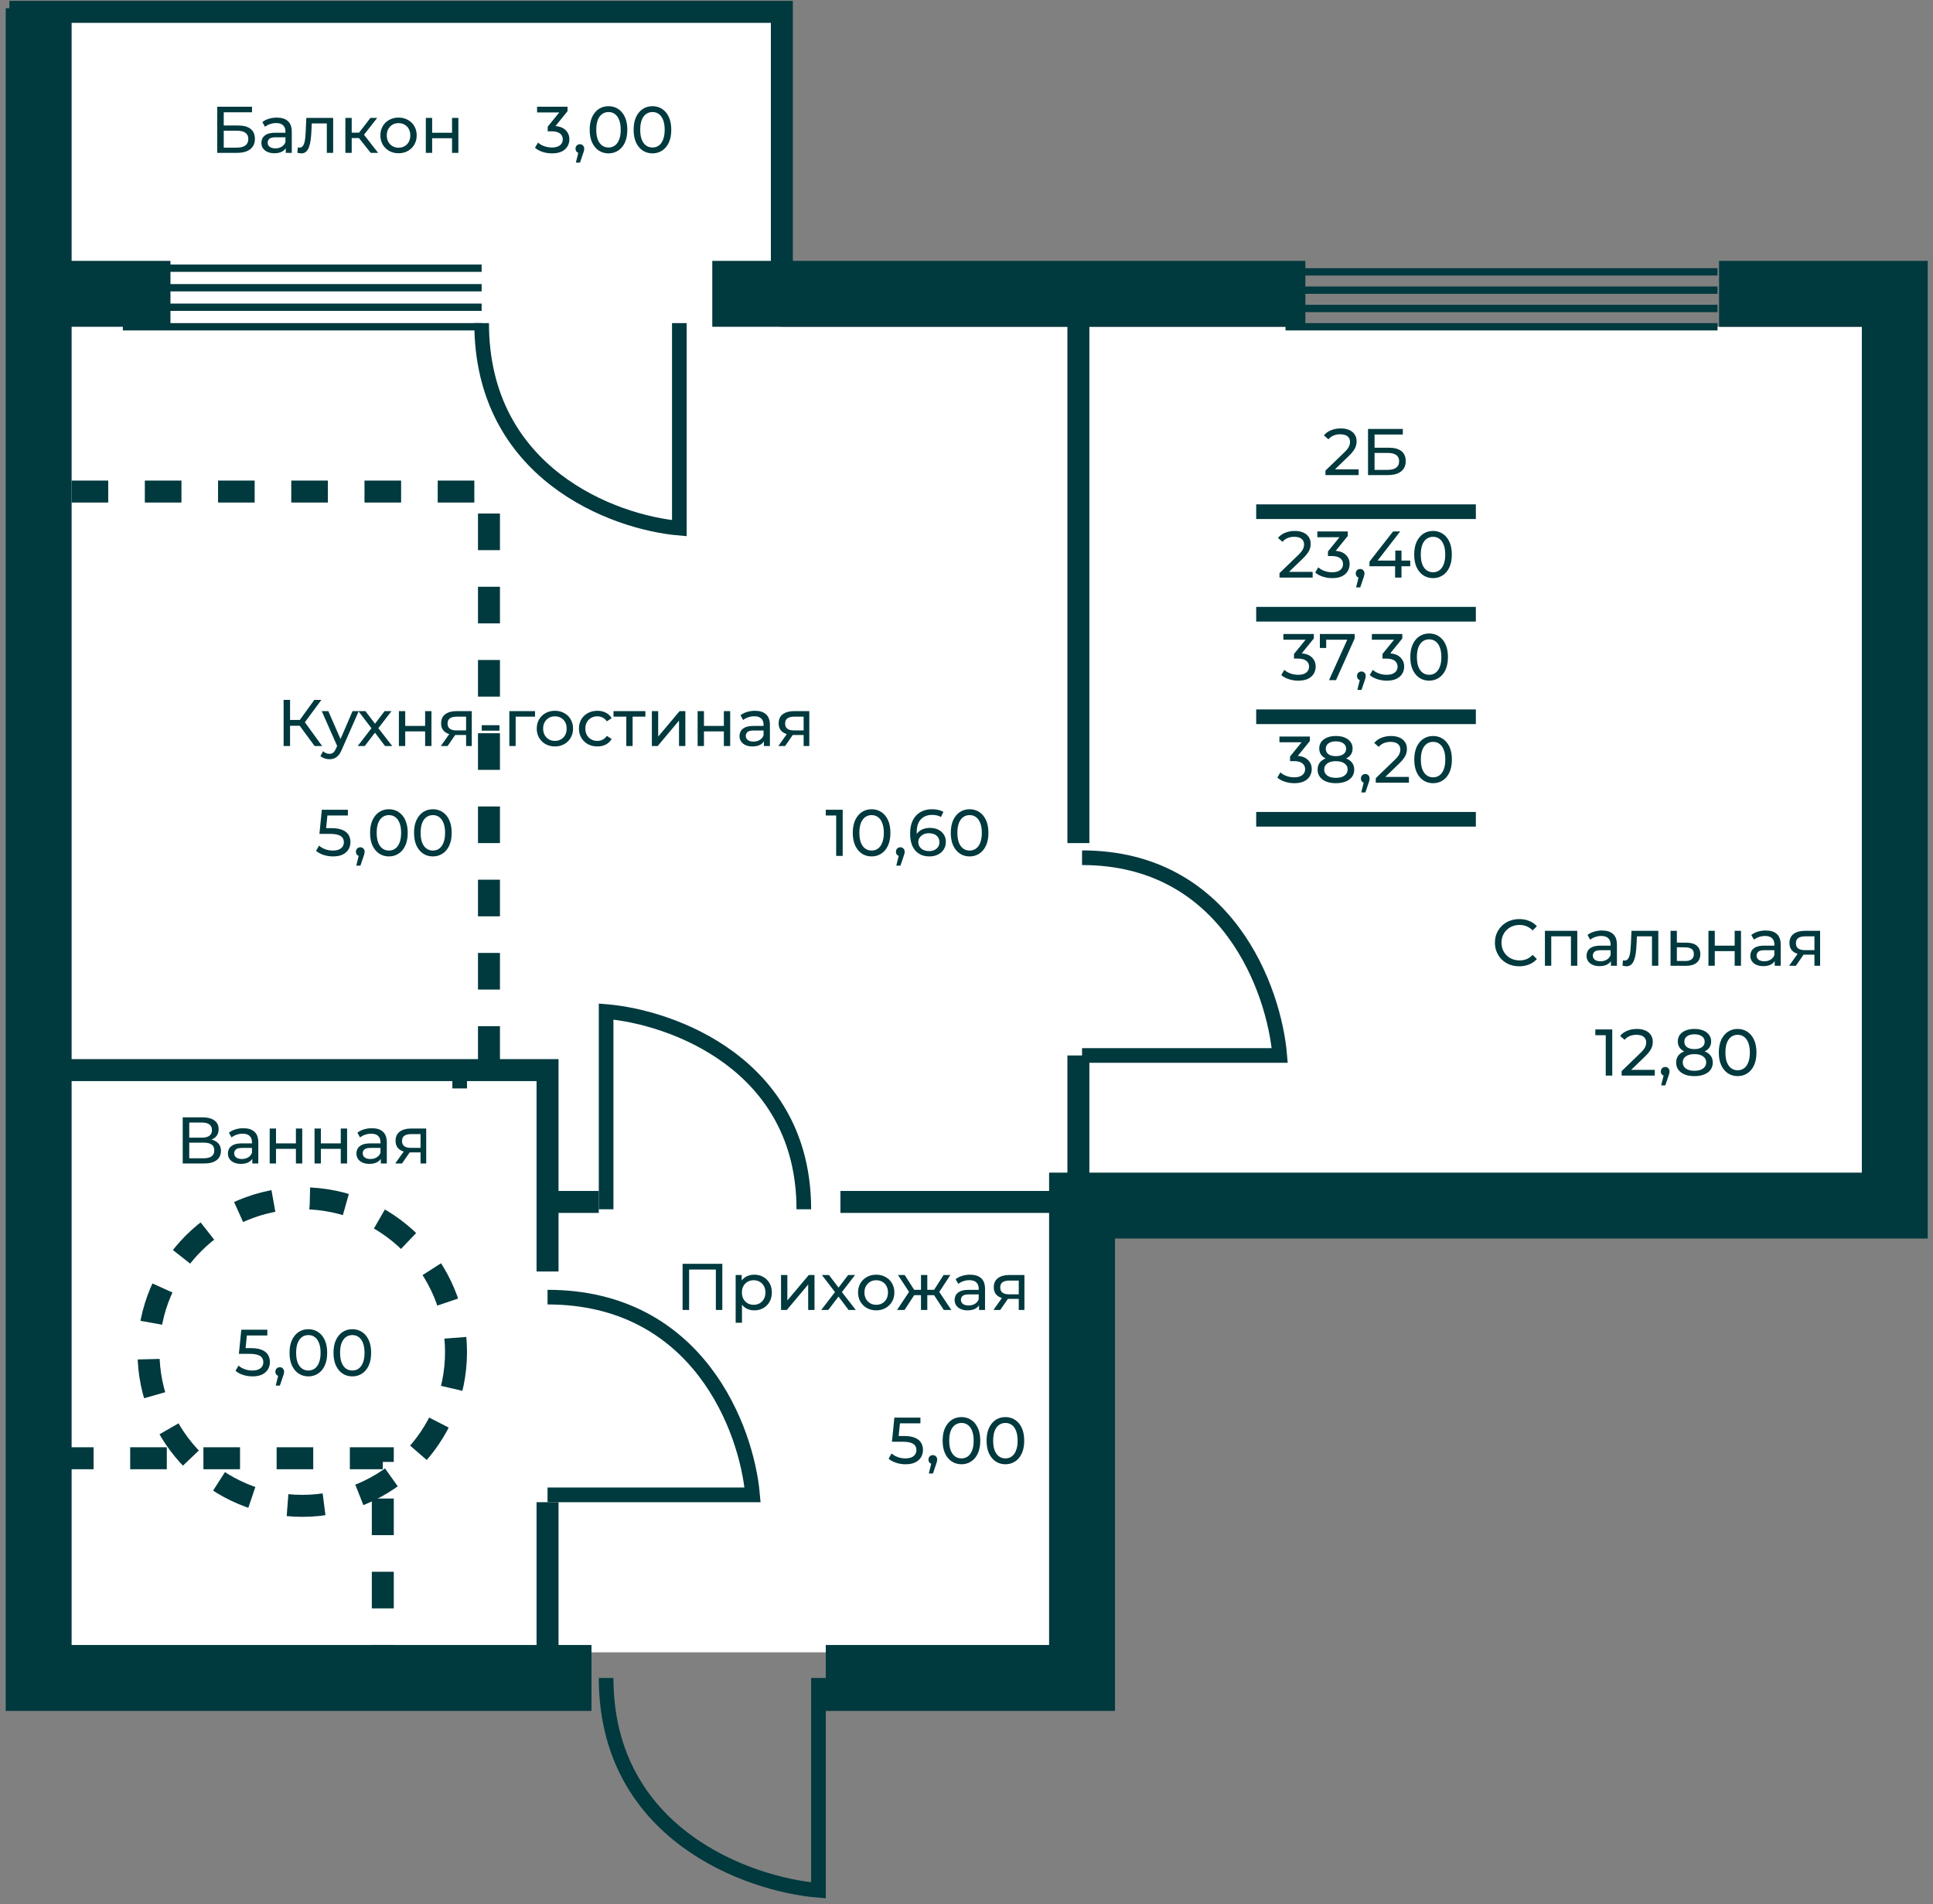 <svg width="264" height="260" viewBox="0 0 264 260" fill="none" xmlns="http://www.w3.org/2000/svg">
<rect x="0" y="0" width="264" height="260" fill="#808080" stroke="none"/>
<path d="M256.069 44.621H106.538V1.572H5.281V44.621V225.621H144.569V162.121H256.069V44.621Z" fill="white"/>
<path d="M9.781 67.121H66.781V147.121H61.781" stroke="#00393E" stroke-width="3" stroke-dasharray="5 5"/>
<path d="M7.781 199.121H52.281V226.621" stroke="#00393E" stroke-width="3" stroke-dasharray="5 5"/>
<path d="M5.281 40.121V229.121H80.781M5.281 40.121H23.281M5.281 40.121V1.121M112.781 229.121H147.781V164.621H258.781V40.121H234.781M178.281 40.121H112.781H97.281" stroke="#00393E" stroke-width="9"/>
<path d="M2.781 37.121V1.621H106.781V37.121M9.281 146.121H74.781V164.121M74.781 225.621V205.121M74.781 173.621V164.121M147.281 40.621V115.121M74.781 164.121H81.781M147.281 144.121V164.121H114.781" stroke="#00393E" stroke-width="3"/>
<path d="M234.569 37.121H175.569M234.569 39.621C211.528 39.621 198.61 39.621 175.569 39.621M234.569 42.121H175.569M234.569 44.621H175.569" stroke="#00393E"/>
<path d="M65.781 36.621H16.781M65.781 39.288C46.646 39.288 35.917 39.288 16.781 39.288M65.781 41.954H16.781M65.781 44.621H16.781" stroke="#00393E"/>
<path d="M92.781 44.121V72.121C83.781 71.343 65.781 64.654 65.781 44.121" stroke="#00393E" stroke-width="2"/>
<path d="M111.781 229.121V258.121C102.115 257.315 82.781 250.388 82.781 229.121" stroke="#00393E" stroke-width="2"/>
<path d="M82.781 165.121V138.121C91.781 138.871 109.781 145.321 109.781 165.121" stroke="#00393E" stroke-width="2"/>
<path d="M147.781 144.121L174.781 144.121C174.031 135.121 167.581 117.121 147.781 117.121" stroke="#00393E" stroke-width="2"/>
<path d="M74.781 204.121L102.781 204.121C102.003 195.121 95.315 177.121 74.781 177.121" stroke="#00393E" stroke-width="2"/>
<circle cx="41.281" cy="184.621" r="21" stroke="#00393E" stroke-width="3" stroke-dasharray="5 5"/>
<path d="M42.972 101.871L40.686 98.766L41.415 98.316L43.998 101.871H42.972ZM38.733 101.871V95.571H39.615V101.871H38.733ZM39.345 99.099V98.307H41.388V99.099H39.345ZM41.496 98.82L40.668 98.694L42.927 95.571H43.89L41.496 98.82ZM44.985 103.671C44.757 103.671 44.535 103.632 44.319 103.554C44.103 103.482 43.917 103.374 43.761 103.23L44.13 102.582C44.25 102.696 44.382 102.783 44.526 102.843C44.67 102.903 44.823 102.933 44.985 102.933C45.195 102.933 45.369 102.879 45.507 102.771C45.645 102.663 45.774 102.471 45.894 102.195L46.191 101.538L46.281 101.43L48.153 97.101H48.999L46.686 102.348C46.548 102.684 46.392 102.948 46.218 103.14C46.05 103.332 45.864 103.467 45.66 103.545C45.456 103.629 45.231 103.671 44.985 103.671ZM46.119 102.024L43.941 97.101H44.841L46.695 101.349L46.119 102.024ZM48.855 101.871L50.907 99.207L50.898 99.648L48.945 97.101H49.908L51.402 99.063H51.033L52.527 97.101H53.472L51.492 99.666L51.501 99.207L53.571 101.871H52.59L51.015 99.783L51.366 99.837L49.818 101.871H48.855ZM54.48 101.871V97.101H55.344V99.126H58.062V97.101H58.926V101.871H58.062V99.873H55.344V101.871H54.48ZM63.657 101.871V100.197L63.792 100.359H62.271C61.635 100.359 61.137 100.224 60.777 99.954C60.423 99.684 60.246 99.291 60.246 98.775C60.246 98.223 60.435 97.806 60.813 97.524C61.197 97.242 61.707 97.101 62.343 97.101H64.431V101.871H63.657ZM60.201 101.871L61.497 100.044H62.388L61.128 101.871H60.201ZM63.657 99.927V97.614L63.792 97.857H62.37C61.974 97.857 61.668 97.932 61.452 98.082C61.236 98.226 61.128 98.466 61.128 98.802C61.128 99.426 61.53 99.738 62.334 99.738H63.792L63.657 99.927ZM65.793 99.774V99.027H68.214V99.774H65.793ZM69.562 101.871V97.101H73.072V97.857H70.219L70.426 97.659V101.871H69.562ZM75.789 101.925C75.309 101.925 74.883 101.82 74.511 101.61C74.139 101.4 73.845 101.112 73.629 100.746C73.413 100.374 73.305 99.954 73.305 99.486C73.305 99.012 73.413 98.592 73.629 98.226C73.845 97.86 74.139 97.575 74.511 97.371C74.883 97.161 75.309 97.056 75.789 97.056C76.263 97.056 76.686 97.161 77.058 97.371C77.436 97.575 77.73 97.86 77.94 98.226C78.156 98.586 78.264 99.006 78.264 99.486C78.264 99.96 78.156 100.38 77.94 100.746C77.73 101.112 77.436 101.4 77.058 101.61C76.686 101.82 76.263 101.925 75.789 101.925ZM75.789 101.169C76.095 101.169 76.368 101.1 76.608 100.962C76.854 100.824 77.046 100.629 77.184 100.377C77.322 100.119 77.391 99.822 77.391 99.486C77.391 99.144 77.322 98.85 77.184 98.604C77.046 98.352 76.854 98.157 76.608 98.019C76.368 97.881 76.095 97.812 75.789 97.812C75.483 97.812 75.21 97.881 74.97 98.019C74.73 98.157 74.538 98.352 74.394 98.604C74.25 98.85 74.178 99.144 74.178 99.486C74.178 99.822 74.25 100.119 74.394 100.377C74.538 100.629 74.73 100.824 74.97 100.962C75.21 101.1 75.483 101.169 75.789 101.169ZM81.59 101.925C81.104 101.925 80.669 101.82 80.285 101.61C79.907 101.4 79.61 101.112 79.394 100.746C79.178 100.38 79.07 99.96 79.07 99.486C79.07 99.012 79.178 98.592 79.394 98.226C79.61 97.86 79.907 97.575 80.285 97.371C80.669 97.161 81.104 97.056 81.59 97.056C82.022 97.056 82.406 97.143 82.742 97.317C83.084 97.485 83.348 97.737 83.534 98.073L82.877 98.496C82.721 98.262 82.529 98.091 82.301 97.983C82.079 97.869 81.839 97.812 81.581 97.812C81.269 97.812 80.99 97.881 80.744 98.019C80.498 98.157 80.303 98.352 80.159 98.604C80.015 98.85 79.943 99.144 79.943 99.486C79.943 99.828 80.015 100.125 80.159 100.377C80.303 100.629 80.498 100.824 80.744 100.962C80.99 101.1 81.269 101.169 81.581 101.169C81.839 101.169 82.079 101.115 82.301 101.007C82.529 100.893 82.721 100.719 82.877 100.485L83.534 100.899C83.348 101.229 83.084 101.484 82.742 101.664C82.406 101.838 82.022 101.925 81.59 101.925ZM85.536 101.871V97.632L85.752 97.857H83.79V97.101H88.146V97.857H86.193L86.4 97.632V101.871H85.536ZM89.03 101.871V97.101H89.894V100.575L92.819 97.101H93.602V101.871H92.738V98.397L89.822 101.871H89.03ZM95.279 101.871V97.101H96.143V99.126H98.861V97.101H99.725V101.871H98.861V99.873H96.143V101.871H95.279ZM104.33 101.871V100.863L104.285 100.674V98.955C104.285 98.589 104.177 98.307 103.961 98.109C103.751 97.905 103.433 97.803 103.007 97.803C102.725 97.803 102.449 97.851 102.179 97.947C101.909 98.037 101.681 98.16 101.495 98.316L101.135 97.668C101.381 97.47 101.675 97.32 102.017 97.218C102.365 97.11 102.728 97.056 103.106 97.056C103.76 97.056 104.264 97.215 104.618 97.533C104.972 97.851 105.149 98.337 105.149 98.991V101.871H104.33ZM102.764 101.925C102.41 101.925 102.098 101.865 101.828 101.745C101.564 101.625 101.36 101.46 101.216 101.25C101.072 101.034 101 100.791 101 100.521C101 100.263 101.06 100.029 101.18 99.819C101.306 99.609 101.507 99.441 101.783 99.315C102.065 99.189 102.443 99.126 102.917 99.126H104.429V99.747H102.953C102.521 99.747 102.23 99.819 102.08 99.963C101.93 100.107 101.855 100.281 101.855 100.485C101.855 100.719 101.948 100.908 102.134 101.052C102.32 101.19 102.578 101.259 102.908 101.259C103.232 101.259 103.514 101.187 103.754 101.043C104 100.899 104.177 100.689 104.285 100.413L104.456 101.007C104.342 101.289 104.141 101.514 103.853 101.682C103.565 101.844 103.202 101.925 102.764 101.925ZM109.756 101.871V100.197L109.891 100.359H108.37C107.734 100.359 107.236 100.224 106.876 99.954C106.522 99.684 106.345 99.291 106.345 98.775C106.345 98.223 106.534 97.806 106.912 97.524C107.296 97.242 107.806 97.101 108.442 97.101H110.53V101.871H109.756ZM106.3 101.871L107.596 100.044H108.487L107.227 101.871H106.3ZM109.756 99.927V97.614L109.891 97.857H108.469C108.073 97.857 107.767 97.932 107.551 98.082C107.335 98.226 107.227 98.466 107.227 98.802C107.227 99.426 107.629 99.738 108.433 99.738H109.891L109.756 99.927Z" fill="#00393E"/>
<path d="M24.954 158.871V152.571H27.663C28.347 152.571 28.884 152.709 29.274 152.985C29.664 153.261 29.859 153.663 29.859 154.191C29.859 154.707 29.673 155.103 29.301 155.379C28.929 155.649 28.44 155.784 27.834 155.784L27.996 155.514C28.698 155.514 29.235 155.655 29.607 155.937C29.985 156.213 30.174 156.618 30.174 157.152C30.174 157.692 29.976 158.115 29.58 158.421C29.19 158.721 28.608 158.871 27.834 158.871H24.954ZM25.845 158.16H27.816C28.296 158.16 28.656 158.073 28.896 157.899C29.142 157.719 29.265 157.446 29.265 157.08C29.265 156.714 29.142 156.447 28.896 156.279C28.656 156.111 28.296 156.027 27.816 156.027H25.845V158.16ZM25.845 155.343H27.6C28.038 155.343 28.371 155.256 28.599 155.082C28.833 154.908 28.95 154.653 28.95 154.317C28.95 153.975 28.833 153.717 28.599 153.543C28.371 153.369 28.038 153.282 27.6 153.282H25.845V155.343ZM34.458 158.871V157.863L34.413 157.674V155.955C34.413 155.589 34.305 155.307 34.089 155.109C33.879 154.905 33.561 154.803 33.135 154.803C32.853 154.803 32.577 154.851 32.307 154.947C32.037 155.037 31.809 155.16 31.623 155.316L31.263 154.668C31.509 154.47 31.803 154.32 32.145 154.218C32.493 154.11 32.856 154.056 33.234 154.056C33.888 154.056 34.392 154.215 34.746 154.533C35.1 154.851 35.277 155.337 35.277 155.991V158.871H34.458ZM32.892 158.925C32.538 158.925 32.226 158.865 31.956 158.745C31.692 158.625 31.488 158.46 31.344 158.25C31.2 158.034 31.128 157.791 31.128 157.521C31.128 157.263 31.188 157.029 31.308 156.819C31.434 156.609 31.635 156.441 31.911 156.315C32.193 156.189 32.571 156.126 33.045 156.126H34.557V156.747H33.081C32.649 156.747 32.358 156.819 32.208 156.963C32.058 157.107 31.983 157.281 31.983 157.485C31.983 157.719 32.076 157.908 32.262 158.052C32.448 158.19 32.706 158.259 33.036 158.259C33.36 158.259 33.642 158.187 33.882 158.043C34.128 157.899 34.305 157.689 34.413 157.413L34.584 158.007C34.47 158.289 34.269 158.514 33.981 158.682C33.693 158.844 33.33 158.925 32.892 158.925ZM36.833 158.871V154.101H37.697V156.126H40.415V154.101H41.279V158.871H40.415V156.873H37.697V158.871H36.833ZM42.959 158.871V154.101H43.823V156.126H46.541V154.101H47.405V158.871H46.541V156.873H43.823V158.871H42.959ZM52.01 158.871V157.863L51.965 157.674V155.955C51.965 155.589 51.857 155.307 51.641 155.109C51.431 154.905 51.113 154.803 50.687 154.803C50.405 154.803 50.129 154.851 49.859 154.947C49.589 155.037 49.361 155.16 49.175 155.316L48.815 154.668C49.061 154.47 49.355 154.32 49.697 154.218C50.045 154.11 50.408 154.056 50.786 154.056C51.44 154.056 51.944 154.215 52.298 154.533C52.652 154.851 52.829 155.337 52.829 155.991V158.871H52.01ZM50.444 158.925C50.09 158.925 49.778 158.865 49.508 158.745C49.244 158.625 49.04 158.46 48.896 158.25C48.752 158.034 48.68 157.791 48.68 157.521C48.68 157.263 48.74 157.029 48.86 156.819C48.986 156.609 49.187 156.441 49.463 156.315C49.745 156.189 50.123 156.126 50.597 156.126H52.109V156.747H50.633C50.201 156.747 49.91 156.819 49.76 156.963C49.61 157.107 49.535 157.281 49.535 157.485C49.535 157.719 49.628 157.908 49.814 158.052C50 158.19 50.258 158.259 50.588 158.259C50.912 158.259 51.194 158.187 51.434 158.043C51.68 157.899 51.857 157.689 51.965 157.413L52.136 158.007C52.022 158.289 51.821 158.514 51.533 158.682C51.245 158.844 50.882 158.925 50.444 158.925ZM57.436 158.871V157.197L57.571 157.359H56.05C55.414 157.359 54.916 157.224 54.556 156.954C54.202 156.684 54.025 156.291 54.025 155.775C54.025 155.223 54.214 154.806 54.592 154.524C54.976 154.242 55.486 154.101 56.122 154.101H58.21V158.871H57.436ZM53.98 158.871L55.276 157.044H56.167L54.907 158.871H53.98ZM57.436 156.927V154.614L57.571 154.857H56.149C55.753 154.857 55.447 154.932 55.231 155.082C55.015 155.226 54.907 155.466 54.907 155.802C54.907 156.426 55.309 156.738 56.113 156.738H57.571L57.436 156.927Z" fill="#00393E"/>
<path d="M34.478 187.943C34.034 187.943 33.602 187.874 33.182 187.736C32.768 187.598 32.429 187.412 32.165 187.178L32.579 186.467C32.789 186.665 33.062 186.827 33.398 186.953C33.734 187.079 34.091 187.142 34.469 187.142C34.949 187.142 35.318 187.04 35.576 186.836C35.834 186.632 35.963 186.359 35.963 186.017C35.963 185.783 35.906 185.579 35.792 185.405C35.678 185.231 35.48 185.099 35.198 185.009C34.922 184.913 34.541 184.865 34.055 184.865H32.624L32.957 181.571H36.512V182.354H33.29L33.758 181.913L33.497 184.514L33.029 184.082H34.244C34.874 184.082 35.381 184.163 35.765 184.325C36.149 184.487 36.428 184.712 36.602 185C36.776 185.282 36.863 185.609 36.863 185.981C36.863 186.341 36.776 186.671 36.602 186.971C36.428 187.265 36.164 187.502 35.81 187.682C35.462 187.856 35.018 187.943 34.478 187.943ZM37.657 189.203L38.107 187.385L38.224 187.907C38.05 187.907 37.903 187.853 37.783 187.745C37.669 187.637 37.612 187.49 37.612 187.304C37.612 187.124 37.669 186.977 37.783 186.863C37.903 186.749 38.047 186.692 38.215 186.692C38.389 186.692 38.53 186.752 38.638 186.872C38.746 186.986 38.8 187.13 38.8 187.304C38.8 187.364 38.794 187.424 38.782 187.484C38.776 187.538 38.761 187.604 38.737 187.682C38.719 187.754 38.689 187.844 38.647 187.952L38.224 189.203H37.657ZM42.119 187.943C41.627 187.943 41.186 187.817 40.796 187.565C40.412 187.313 40.106 186.947 39.878 186.467C39.656 185.987 39.545 185.405 39.545 184.721C39.545 184.037 39.656 183.455 39.878 182.975C40.106 182.495 40.412 182.129 40.796 181.877C41.186 181.625 41.627 181.499 42.119 181.499C42.605 181.499 43.043 181.625 43.433 181.877C43.823 182.129 44.129 182.495 44.351 182.975C44.573 183.455 44.684 184.037 44.684 184.721C44.684 185.405 44.573 185.987 44.351 186.467C44.129 186.947 43.823 187.313 43.433 187.565C43.043 187.817 42.605 187.943 42.119 187.943ZM42.119 187.142C42.449 187.142 42.737 187.052 42.983 186.872C43.235 186.692 43.43 186.422 43.568 186.062C43.712 185.702 43.784 185.255 43.784 184.721C43.784 184.187 43.712 183.74 43.568 183.38C43.43 183.02 43.235 182.75 42.983 182.57C42.737 182.39 42.449 182.3 42.119 182.3C41.789 182.3 41.498 182.39 41.246 182.57C40.994 182.75 40.796 183.02 40.652 183.38C40.514 183.74 40.445 184.187 40.445 184.721C40.445 185.255 40.514 185.702 40.652 186.062C40.796 186.422 40.994 186.692 41.246 186.872C41.498 187.052 41.789 187.142 42.119 187.142ZM48.122 187.943C47.63 187.943 47.189 187.817 46.799 187.565C46.415 187.313 46.109 186.947 45.881 186.467C45.659 185.987 45.548 185.405 45.548 184.721C45.548 184.037 45.659 183.455 45.881 182.975C46.109 182.495 46.415 182.129 46.799 181.877C47.189 181.625 47.63 181.499 48.122 181.499C48.608 181.499 49.046 181.625 49.436 181.877C49.826 182.129 50.132 182.495 50.354 182.975C50.576 183.455 50.687 184.037 50.687 184.721C50.687 185.405 50.576 185.987 50.354 186.467C50.132 186.947 49.826 187.313 49.436 187.565C49.046 187.817 48.608 187.943 48.122 187.943ZM48.122 187.142C48.452 187.142 48.74 187.052 48.986 186.872C49.238 186.692 49.433 186.422 49.571 186.062C49.715 185.702 49.787 185.255 49.787 184.721C49.787 184.187 49.715 183.74 49.571 183.38C49.433 183.02 49.238 182.75 48.986 182.57C48.74 182.39 48.452 182.3 48.122 182.3C47.792 182.3 47.501 182.39 47.249 182.57C46.997 182.75 46.799 183.02 46.655 183.38C46.517 183.74 46.448 184.187 46.448 184.721C46.448 185.255 46.517 185.702 46.655 186.062C46.799 186.422 46.997 186.692 47.249 186.872C47.501 187.052 47.792 187.142 48.122 187.142Z" fill="#00393E"/>
<path d="M207.499 131.943C207.019 131.943 206.575 131.865 206.167 131.709C205.765 131.547 205.414 131.322 205.114 131.034C204.82 130.74 204.589 130.398 204.421 130.008C204.253 129.618 204.169 129.189 204.169 128.721C204.169 128.253 204.253 127.824 204.421 127.434C204.589 127.044 204.823 126.705 205.123 126.417C205.423 126.123 205.774 125.898 206.176 125.742C206.584 125.58 207.028 125.499 207.508 125.499C207.994 125.499 208.441 125.583 208.849 125.751C209.263 125.913 209.614 126.156 209.902 126.48L209.317 127.047C209.077 126.795 208.807 126.609 208.507 126.489C208.207 126.363 207.886 126.3 207.544 126.3C207.19 126.3 206.86 126.36 206.554 126.48C206.254 126.6 205.993 126.768 205.771 126.984C205.549 127.2 205.375 127.458 205.249 127.758C205.129 128.052 205.069 128.373 205.069 128.721C205.069 129.069 205.129 129.393 205.249 129.693C205.375 129.987 205.549 130.242 205.771 130.458C205.993 130.674 206.254 130.842 206.554 130.962C206.86 131.082 207.19 131.142 207.544 131.142C207.886 131.142 208.207 131.082 208.507 130.962C208.807 130.836 209.077 130.644 209.317 130.386L209.902 130.953C209.614 131.277 209.263 131.523 208.849 131.691C208.441 131.859 207.991 131.943 207.499 131.943ZM210.998 131.871V127.101H215.417V131.871H214.553V127.641L214.76 127.857H211.655L211.862 127.641V131.871H210.998ZM220.013 131.871V130.863L219.968 130.674V128.955C219.968 128.589 219.86 128.307 219.644 128.109C219.434 127.905 219.116 127.803 218.69 127.803C218.408 127.803 218.132 127.851 217.862 127.947C217.592 128.037 217.364 128.16 217.178 128.316L216.818 127.668C217.064 127.47 217.358 127.32 217.7 127.218C218.048 127.11 218.411 127.056 218.789 127.056C219.443 127.056 219.947 127.215 220.301 127.533C220.655 127.851 220.832 128.337 220.832 128.991V131.871H220.013ZM218.447 131.925C218.093 131.925 217.781 131.865 217.511 131.745C217.247 131.625 217.043 131.46 216.899 131.25C216.755 131.034 216.683 130.791 216.683 130.521C216.683 130.263 216.743 130.029 216.863 129.819C216.989 129.609 217.19 129.441 217.466 129.315C217.748 129.189 218.126 129.126 218.6 129.126H220.112V129.747H218.636C218.204 129.747 217.913 129.819 217.763 129.963C217.613 130.107 217.538 130.281 217.538 130.485C217.538 130.719 217.631 130.908 217.817 131.052C218.003 131.19 218.261 131.259 218.591 131.259C218.915 131.259 219.197 131.187 219.437 131.043C219.683 130.899 219.86 130.689 219.968 130.413L220.139 131.007C220.025 131.289 219.824 131.514 219.536 131.682C219.248 131.844 218.885 131.925 218.447 131.925ZM221.596 131.862L221.65 131.133C221.692 131.139 221.731 131.145 221.767 131.151C221.803 131.157 221.836 131.16 221.866 131.16C222.058 131.16 222.208 131.094 222.316 130.962C222.43 130.83 222.514 130.656 222.568 130.44C222.622 130.218 222.661 129.969 222.685 129.693C222.709 129.417 222.727 129.141 222.739 128.865L222.82 127.101H226.483V131.871H225.619V127.605L225.826 127.857H223.378L223.576 127.596L223.513 128.919C223.495 129.339 223.462 129.732 223.414 130.098C223.366 130.464 223.291 130.785 223.189 131.061C223.093 131.337 222.958 131.553 222.784 131.709C222.616 131.865 222.397 131.943 222.127 131.943C222.049 131.943 221.965 131.934 221.875 131.916C221.791 131.904 221.698 131.886 221.596 131.862ZM230.359 128.721C230.965 128.727 231.427 128.865 231.745 129.135C232.063 129.405 232.222 129.786 232.222 130.278C232.222 130.794 232.048 131.193 231.7 131.475C231.352 131.751 230.86 131.886 230.224 131.88L228.154 131.871V127.101H229.018V128.712L230.359 128.721ZM230.152 131.223C230.542 131.229 230.836 131.151 231.034 130.989C231.238 130.827 231.34 130.587 231.34 130.269C231.34 129.957 231.241 129.729 231.043 129.585C230.845 129.441 230.548 129.366 230.152 129.36L229.018 129.342V131.214L230.152 131.223ZM233.331 131.871V127.101H234.195V129.126H236.913V127.101H237.777V131.871H236.913V129.873H234.195V131.871H233.331ZM242.382 131.871V130.863L242.337 130.674V128.955C242.337 128.589 242.229 128.307 242.013 128.109C241.803 127.905 241.485 127.803 241.059 127.803C240.777 127.803 240.501 127.851 240.231 127.947C239.961 128.037 239.733 128.16 239.547 128.316L239.187 127.668C239.433 127.47 239.727 127.32 240.069 127.218C240.417 127.11 240.78 127.056 241.158 127.056C241.812 127.056 242.316 127.215 242.67 127.533C243.024 127.851 243.201 128.337 243.201 128.991V131.871H242.382ZM240.816 131.925C240.462 131.925 240.15 131.865 239.88 131.745C239.616 131.625 239.412 131.46 239.268 131.25C239.124 131.034 239.052 130.791 239.052 130.521C239.052 130.263 239.112 130.029 239.232 129.819C239.358 129.609 239.559 129.441 239.835 129.315C240.117 129.189 240.495 129.126 240.969 129.126H242.481V129.747H241.005C240.573 129.747 240.282 129.819 240.132 129.963C239.982 130.107 239.907 130.281 239.907 130.485C239.907 130.719 240 130.908 240.186 131.052C240.372 131.19 240.63 131.259 240.96 131.259C241.284 131.259 241.566 131.187 241.806 131.043C242.052 130.899 242.229 130.689 242.337 130.413L242.508 131.007C242.394 131.289 242.193 131.514 241.905 131.682C241.617 131.844 241.254 131.925 240.816 131.925ZM247.807 131.871V130.197L247.942 130.359H246.421C245.785 130.359 245.287 130.224 244.927 129.954C244.573 129.684 244.396 129.291 244.396 128.775C244.396 128.223 244.585 127.806 244.963 127.524C245.347 127.242 245.857 127.101 246.493 127.101H248.581V131.871H247.807ZM244.351 131.871L245.647 130.044H246.538L245.278 131.871H244.351ZM247.807 129.927V127.614L247.942 127.857H246.52C246.124 127.857 245.818 127.932 245.602 128.082C245.386 128.226 245.278 128.466 245.278 128.802C245.278 129.426 245.68 129.738 246.484 129.738H247.942L247.807 129.927Z" fill="#00393E"/>
<path d="M45.478 116.943C45.034 116.943 44.602 116.874 44.182 116.736C43.768 116.598 43.429 116.412 43.165 116.178L43.579 115.467C43.789 115.665 44.062 115.827 44.398 115.953C44.734 116.079 45.091 116.142 45.469 116.142C45.949 116.142 46.318 116.04 46.576 115.836C46.834 115.632 46.963 115.359 46.963 115.017C46.963 114.783 46.906 114.579 46.792 114.405C46.678 114.231 46.48 114.099 46.198 114.009C45.922 113.913 45.541 113.865 45.055 113.865H43.624L43.957 110.571H47.512V111.354H44.29L44.758 110.913L44.497 113.514L44.029 113.082H45.244C45.874 113.082 46.381 113.163 46.765 113.325C47.149 113.487 47.428 113.712 47.602 114C47.776 114.282 47.863 114.609 47.863 114.981C47.863 115.341 47.776 115.671 47.602 115.971C47.428 116.265 47.164 116.502 46.81 116.682C46.462 116.856 46.018 116.943 45.478 116.943ZM48.657 118.203L49.107 116.385L49.224 116.907C49.05 116.907 48.903 116.853 48.783 116.745C48.669 116.637 48.612 116.49 48.612 116.304C48.612 116.124 48.669 115.977 48.783 115.863C48.903 115.749 49.047 115.692 49.215 115.692C49.389 115.692 49.53 115.752 49.638 115.872C49.746 115.986 49.8 116.13 49.8 116.304C49.8 116.364 49.794 116.424 49.782 116.484C49.776 116.538 49.761 116.604 49.737 116.682C49.719 116.754 49.689 116.844 49.647 116.952L49.224 118.203H48.657ZM53.119 116.943C52.627 116.943 52.186 116.817 51.796 116.565C51.412 116.313 51.106 115.947 50.878 115.467C50.656 114.987 50.545 114.405 50.545 113.721C50.545 113.037 50.656 112.455 50.878 111.975C51.106 111.495 51.412 111.129 51.796 110.877C52.186 110.625 52.627 110.499 53.119 110.499C53.605 110.499 54.043 110.625 54.433 110.877C54.823 111.129 55.129 111.495 55.351 111.975C55.573 112.455 55.684 113.037 55.684 113.721C55.684 114.405 55.573 114.987 55.351 115.467C55.129 115.947 54.823 116.313 54.433 116.565C54.043 116.817 53.605 116.943 53.119 116.943ZM53.119 116.142C53.449 116.142 53.737 116.052 53.983 115.872C54.235 115.692 54.43 115.422 54.568 115.062C54.712 114.702 54.784 114.255 54.784 113.721C54.784 113.187 54.712 112.74 54.568 112.38C54.43 112.02 54.235 111.75 53.983 111.57C53.737 111.39 53.449 111.3 53.119 111.3C52.789 111.3 52.498 111.39 52.246 111.57C51.994 111.75 51.796 112.02 51.652 112.38C51.514 112.74 51.445 113.187 51.445 113.721C51.445 114.255 51.514 114.702 51.652 115.062C51.796 115.422 51.994 115.692 52.246 115.872C52.498 116.052 52.789 116.142 53.119 116.142ZM59.122 116.943C58.63 116.943 58.189 116.817 57.799 116.565C57.415 116.313 57.109 115.947 56.881 115.467C56.659 114.987 56.548 114.405 56.548 113.721C56.548 113.037 56.659 112.455 56.881 111.975C57.109 111.495 57.415 111.129 57.799 110.877C58.189 110.625 58.63 110.499 59.122 110.499C59.608 110.499 60.046 110.625 60.436 110.877C60.826 111.129 61.132 111.495 61.354 111.975C61.576 112.455 61.687 113.037 61.687 113.721C61.687 114.405 61.576 114.987 61.354 115.467C61.132 115.947 60.826 116.313 60.436 116.565C60.046 116.817 59.608 116.943 59.122 116.943ZM59.122 116.142C59.452 116.142 59.74 116.052 59.986 115.872C60.238 115.692 60.433 115.422 60.571 115.062C60.715 114.702 60.787 114.255 60.787 113.721C60.787 113.187 60.715 112.74 60.571 112.38C60.433 112.02 60.238 111.75 59.986 111.57C59.74 111.39 59.452 111.3 59.122 111.3C58.792 111.3 58.501 111.39 58.249 111.57C57.997 111.75 57.799 112.02 57.655 112.38C57.517 112.74 57.448 113.187 57.448 113.721C57.448 114.255 57.517 114.702 57.655 115.062C57.799 115.422 57.997 115.692 58.249 115.872C58.501 116.052 58.792 116.142 59.122 116.142Z" fill="#00393E"/>
<path d="M114.2 116.871V110.931L114.587 111.354H112.778V110.571H115.091V116.871H114.2ZM119.043 116.943C118.551 116.943 118.11 116.817 117.72 116.565C117.336 116.313 117.03 115.947 116.802 115.467C116.58 114.987 116.469 114.405 116.469 113.721C116.469 113.037 116.58 112.455 116.802 111.975C117.03 111.495 117.336 111.129 117.72 110.877C118.11 110.625 118.551 110.499 119.043 110.499C119.529 110.499 119.967 110.625 120.357 110.877C120.747 111.129 121.053 111.495 121.275 111.975C121.497 112.455 121.608 113.037 121.608 113.721C121.608 114.405 121.497 114.987 121.275 115.467C121.053 115.947 120.747 116.313 120.357 116.565C119.967 116.817 119.529 116.943 119.043 116.943ZM119.043 116.142C119.373 116.142 119.661 116.052 119.907 115.872C120.159 115.692 120.354 115.422 120.492 115.062C120.636 114.702 120.708 114.255 120.708 113.721C120.708 113.187 120.636 112.74 120.492 112.38C120.354 112.02 120.159 111.75 119.907 111.57C119.661 111.39 119.373 111.3 119.043 111.3C118.713 111.3 118.422 111.39 118.17 111.57C117.918 111.75 117.72 112.02 117.576 112.38C117.438 112.74 117.369 113.187 117.369 113.721C117.369 114.255 117.438 114.702 117.576 115.062C117.72 115.422 117.918 115.692 118.17 115.872C118.422 116.052 118.713 116.142 119.043 116.142ZM122.411 118.203L122.861 116.385L122.978 116.907C122.804 116.907 122.657 116.853 122.537 116.745C122.423 116.637 122.366 116.49 122.366 116.304C122.366 116.124 122.423 115.977 122.537 115.863C122.657 115.749 122.801 115.692 122.969 115.692C123.143 115.692 123.284 115.752 123.392 115.872C123.5 115.986 123.554 116.13 123.554 116.304C123.554 116.364 123.548 116.424 123.536 116.484C123.53 116.538 123.515 116.604 123.491 116.682C123.473 116.754 123.443 116.844 123.401 116.952L122.978 118.203H122.411ZM126.946 116.943C126.388 116.943 125.911 116.82 125.515 116.574C125.119 116.328 124.816 115.974 124.606 115.512C124.402 115.044 124.3 114.474 124.3 113.802C124.3 113.088 124.426 112.485 124.678 111.993C124.93 111.501 125.281 111.129 125.731 110.877C126.181 110.625 126.697 110.499 127.279 110.499C127.579 110.499 127.864 110.529 128.134 110.589C128.41 110.649 128.647 110.742 128.845 110.868L128.503 111.57C128.341 111.456 128.155 111.378 127.945 111.336C127.741 111.294 127.525 111.273 127.297 111.273C126.655 111.273 126.145 111.474 125.767 111.876C125.389 112.272 125.2 112.863 125.2 113.649C125.2 113.775 125.206 113.925 125.218 114.099C125.23 114.273 125.26 114.444 125.308 114.612L125.002 114.306C125.092 114.03 125.233 113.799 125.425 113.613C125.623 113.421 125.857 113.28 126.127 113.19C126.403 113.094 126.7 113.046 127.018 113.046C127.438 113.046 127.81 113.124 128.134 113.28C128.458 113.436 128.713 113.658 128.899 113.946C129.085 114.228 129.178 114.564 129.178 114.954C129.178 115.356 129.079 115.707 128.881 116.007C128.683 116.307 128.416 116.538 128.08 116.7C127.744 116.862 127.366 116.943 126.946 116.943ZM126.91 116.214C127.186 116.214 127.426 116.163 127.63 116.061C127.84 115.959 128.005 115.818 128.125 115.638C128.245 115.452 128.305 115.236 128.305 114.99C128.305 114.618 128.176 114.324 127.918 114.108C127.66 113.886 127.309 113.775 126.865 113.775C126.577 113.775 126.325 113.829 126.109 113.937C125.893 114.045 125.722 114.192 125.596 114.378C125.476 114.558 125.416 114.765 125.416 114.999C125.416 115.215 125.473 115.416 125.587 115.602C125.701 115.782 125.869 115.929 126.091 116.043C126.313 116.157 126.586 116.214 126.91 116.214ZM132.428 116.943C131.936 116.943 131.495 116.817 131.105 116.565C130.721 116.313 130.415 115.947 130.187 115.467C129.965 114.987 129.854 114.405 129.854 113.721C129.854 113.037 129.965 112.455 130.187 111.975C130.415 111.495 130.721 111.129 131.105 110.877C131.495 110.625 131.936 110.499 132.428 110.499C132.914 110.499 133.352 110.625 133.742 110.877C134.132 111.129 134.438 111.495 134.66 111.975C134.882 112.455 134.993 113.037 134.993 113.721C134.993 114.405 134.882 114.987 134.66 115.467C134.438 115.947 134.132 116.313 133.742 116.565C133.352 116.817 132.914 116.943 132.428 116.943ZM132.428 116.142C132.758 116.142 133.046 116.052 133.292 115.872C133.544 115.692 133.739 115.422 133.877 115.062C134.021 114.702 134.093 114.255 134.093 113.721C134.093 113.187 134.021 112.74 133.877 112.38C133.739 112.02 133.544 111.75 133.292 111.57C133.046 111.39 132.758 111.3 132.428 111.3C132.098 111.3 131.807 111.39 131.555 111.57C131.303 111.75 131.105 112.02 130.961 112.38C130.823 112.74 130.754 113.187 130.754 113.721C130.754 114.255 130.823 114.702 130.961 115.062C131.105 115.422 131.303 115.692 131.555 115.872C131.807 116.052 132.098 116.142 132.428 116.142Z" fill="#00393E"/>
<path d="M93.225 178.871V172.571H98.652V178.871H97.77V173.12L97.986 173.354H93.891L94.116 173.12V178.871H93.225ZM103.002 178.925C102.606 178.925 102.243 178.835 101.913 178.655C101.589 178.469 101.328 178.196 101.13 177.836C100.938 177.476 100.842 177.026 100.842 176.486C100.842 175.946 100.935 175.496 101.121 175.136C101.313 174.776 101.571 174.506 101.895 174.326C102.225 174.146 102.594 174.056 103.002 174.056C103.47 174.056 103.884 174.158 104.244 174.362C104.604 174.566 104.889 174.851 105.099 175.217C105.309 175.577 105.414 176 105.414 176.486C105.414 176.972 105.309 177.398 105.099 177.764C104.889 178.13 104.604 178.415 104.244 178.619C103.884 178.823 103.47 178.925 103.002 178.925ZM100.473 180.617V174.101H101.301V175.388L101.247 176.495L101.337 177.602V180.617H100.473ZM102.93 178.169C103.236 178.169 103.509 178.1 103.749 177.962C103.995 177.824 104.187 177.629 104.325 177.377C104.469 177.119 104.541 176.822 104.541 176.486C104.541 176.144 104.469 175.85 104.325 175.604C104.187 175.352 103.995 175.157 103.749 175.019C103.509 174.881 103.236 174.812 102.93 174.812C102.63 174.812 102.357 174.881 102.111 175.019C101.871 175.157 101.679 175.352 101.535 175.604C101.397 175.85 101.328 176.144 101.328 176.486C101.328 176.822 101.397 177.119 101.535 177.377C101.679 177.629 101.871 177.824 102.111 177.962C102.357 178.1 102.63 178.169 102.93 178.169ZM106.669 178.871V174.101H107.533V177.575L110.458 174.101H111.241V178.871H110.377V175.397L107.461 178.871H106.669ZM112.162 178.871L114.214 176.207L114.205 176.648L112.252 174.101H113.215L114.709 176.063H114.34L115.834 174.101H116.779L114.799 176.666L114.808 176.207L116.878 178.871H115.897L114.322 176.783L114.673 176.837L113.125 178.871H112.162ZM119.672 178.925C119.192 178.925 118.766 178.82 118.394 178.61C118.022 178.4 117.728 178.112 117.512 177.746C117.296 177.374 117.188 176.954 117.188 176.486C117.188 176.012 117.296 175.592 117.512 175.226C117.728 174.86 118.022 174.575 118.394 174.371C118.766 174.161 119.192 174.056 119.672 174.056C120.146 174.056 120.569 174.161 120.941 174.371C121.319 174.575 121.613 174.86 121.823 175.226C122.039 175.586 122.147 176.006 122.147 176.486C122.147 176.96 122.039 177.38 121.823 177.746C121.613 178.112 121.319 178.4 120.941 178.61C120.569 178.82 120.146 178.925 119.672 178.925ZM119.672 178.169C119.978 178.169 120.251 178.1 120.491 177.962C120.737 177.824 120.929 177.629 121.067 177.377C121.205 177.119 121.274 176.822 121.274 176.486C121.274 176.144 121.205 175.85 121.067 175.604C120.929 175.352 120.737 175.157 120.491 175.019C120.251 174.881 119.978 174.812 119.672 174.812C119.366 174.812 119.093 174.881 118.853 175.019C118.613 175.157 118.421 175.352 118.277 175.604C118.133 175.85 118.061 176.144 118.061 176.486C118.061 176.822 118.133 177.119 118.277 177.377C118.421 177.629 118.613 177.824 118.853 177.962C119.093 178.1 119.366 178.169 119.672 178.169ZM128.897 178.871L127.376 176.549L128.087 176.117L129.923 178.871H128.897ZM126.386 176.855V176.117H127.934V176.855H126.386ZM128.168 176.585L127.349 176.477L128.87 174.101H129.797L128.168 176.585ZM123.542 178.871H122.516L124.343 176.117L125.054 176.549L123.542 178.871ZM126.647 178.871H125.783V174.101H126.647V178.871ZM126.044 176.855H124.505V176.117H126.044V176.855ZM124.271 176.585L122.642 174.101H123.56L125.081 176.477L124.271 176.585ZM133.711 178.871V177.863L133.666 177.674V175.955C133.666 175.589 133.558 175.307 133.342 175.109C133.132 174.905 132.814 174.803 132.388 174.803C132.106 174.803 131.83 174.851 131.56 174.947C131.29 175.037 131.062 175.16 130.876 175.316L130.516 174.668C130.762 174.47 131.056 174.32 131.398 174.218C131.746 174.11 132.109 174.056 132.487 174.056C133.141 174.056 133.645 174.215 133.999 174.533C134.353 174.851 134.53 175.337 134.53 175.991V178.871H133.711ZM132.145 178.925C131.791 178.925 131.479 178.865 131.209 178.745C130.945 178.625 130.741 178.46 130.597 178.25C130.453 178.034 130.381 177.791 130.381 177.521C130.381 177.263 130.441 177.029 130.561 176.819C130.687 176.609 130.888 176.441 131.164 176.315C131.446 176.189 131.824 176.126 132.298 176.126H133.81V176.747H132.334C131.902 176.747 131.611 176.819 131.461 176.963C131.311 177.107 131.236 177.281 131.236 177.485C131.236 177.719 131.329 177.908 131.515 178.052C131.701 178.19 131.959 178.259 132.289 178.259C132.613 178.259 132.895 178.187 133.135 178.043C133.381 177.899 133.558 177.689 133.666 177.413L133.837 178.007C133.723 178.289 133.522 178.514 133.234 178.682C132.946 178.844 132.583 178.925 132.145 178.925ZM139.137 178.871V177.197L139.272 177.359H137.751C137.115 177.359 136.617 177.224 136.257 176.954C135.903 176.684 135.726 176.291 135.726 175.775C135.726 175.223 135.915 174.806 136.293 174.524C136.677 174.242 137.187 174.101 137.823 174.101H139.911V178.871H139.137ZM135.681 178.871L136.977 177.044H137.868L136.608 178.871H135.681ZM139.137 176.927V174.614L139.272 174.857H137.85C137.454 174.857 137.148 174.932 136.932 175.082C136.716 175.226 136.608 175.466 136.608 175.802C136.608 176.426 137.01 176.738 137.814 176.738H139.272L139.137 176.927Z" fill="#00393E"/>
<path d="M123.672 199.943C123.228 199.943 122.796 199.874 122.376 199.736C121.962 199.598 121.623 199.412 121.359 199.178L121.773 198.467C121.983 198.665 122.256 198.827 122.592 198.953C122.928 199.079 123.285 199.142 123.663 199.142C124.143 199.142 124.512 199.04 124.77 198.836C125.028 198.632 125.157 198.359 125.157 198.017C125.157 197.783 125.1 197.579 124.986 197.405C124.872 197.231 124.674 197.099 124.392 197.009C124.116 196.913 123.735 196.865 123.249 196.865H121.818L122.151 193.571H125.706V194.354H122.484L122.952 193.913L122.691 196.514L122.223 196.082H123.438C124.068 196.082 124.575 196.163 124.959 196.325C125.343 196.487 125.622 196.712 125.796 197C125.97 197.282 126.057 197.609 126.057 197.981C126.057 198.341 125.97 198.671 125.796 198.971C125.622 199.265 125.358 199.502 125.004 199.682C124.656 199.856 124.212 199.943 123.672 199.943ZM126.851 201.203L127.301 199.385L127.418 199.907C127.244 199.907 127.097 199.853 126.977 199.745C126.863 199.637 126.806 199.49 126.806 199.304C126.806 199.124 126.863 198.977 126.977 198.863C127.097 198.749 127.241 198.692 127.409 198.692C127.583 198.692 127.724 198.752 127.832 198.872C127.94 198.986 127.994 199.13 127.994 199.304C127.994 199.364 127.988 199.424 127.976 199.484C127.97 199.538 127.955 199.604 127.931 199.682C127.913 199.754 127.883 199.844 127.841 199.952L127.418 201.203H126.851ZM131.314 199.943C130.822 199.943 130.381 199.817 129.991 199.565C129.607 199.313 129.301 198.947 129.073 198.467C128.851 197.987 128.74 197.405 128.74 196.721C128.74 196.037 128.851 195.455 129.073 194.975C129.301 194.495 129.607 194.129 129.991 193.877C130.381 193.625 130.822 193.499 131.314 193.499C131.8 193.499 132.238 193.625 132.628 193.877C133.018 194.129 133.324 194.495 133.546 194.975C133.768 195.455 133.879 196.037 133.879 196.721C133.879 197.405 133.768 197.987 133.546 198.467C133.324 198.947 133.018 199.313 132.628 199.565C132.238 199.817 131.8 199.943 131.314 199.943ZM131.314 199.142C131.644 199.142 131.932 199.052 132.178 198.872C132.43 198.692 132.625 198.422 132.763 198.062C132.907 197.702 132.979 197.255 132.979 196.721C132.979 196.187 132.907 195.74 132.763 195.38C132.625 195.02 132.43 194.75 132.178 194.57C131.932 194.39 131.644 194.3 131.314 194.3C130.984 194.3 130.693 194.39 130.441 194.57C130.189 194.75 129.991 195.02 129.847 195.38C129.709 195.74 129.64 196.187 129.64 196.721C129.64 197.255 129.709 197.702 129.847 198.062C129.991 198.422 130.189 198.692 130.441 198.872C130.693 199.052 130.984 199.142 131.314 199.142ZM137.317 199.943C136.825 199.943 136.384 199.817 135.994 199.565C135.61 199.313 135.304 198.947 135.076 198.467C134.854 197.987 134.743 197.405 134.743 196.721C134.743 196.037 134.854 195.455 135.076 194.975C135.304 194.495 135.61 194.129 135.994 193.877C136.384 193.625 136.825 193.499 137.317 193.499C137.803 193.499 138.241 193.625 138.631 193.877C139.021 194.129 139.327 194.495 139.549 194.975C139.771 195.455 139.882 196.037 139.882 196.721C139.882 197.405 139.771 197.987 139.549 198.467C139.327 198.947 139.021 199.313 138.631 199.565C138.241 199.817 137.803 199.943 137.317 199.943ZM137.317 199.142C137.647 199.142 137.935 199.052 138.181 198.872C138.433 198.692 138.628 198.422 138.766 198.062C138.91 197.702 138.982 197.255 138.982 196.721C138.982 196.187 138.91 195.74 138.766 195.38C138.628 195.02 138.433 194.75 138.181 194.57C137.935 194.39 137.647 194.3 137.317 194.3C136.987 194.3 136.696 194.39 136.444 194.57C136.192 194.75 135.994 195.02 135.85 195.38C135.712 195.74 135.643 196.187 135.643 196.721C135.643 197.255 135.712 197.702 135.85 198.062C135.994 198.422 136.192 198.692 136.444 198.872C136.696 199.052 136.987 199.142 137.317 199.142Z" fill="#00393E"/>
<path d="M219.305 146.871V140.931L219.692 141.354H217.883V140.571H220.196V146.871H219.305ZM221.475 146.871V146.259L224.04 143.784C224.268 143.568 224.436 143.379 224.544 143.217C224.658 143.049 224.733 142.896 224.769 142.758C224.811 142.614 224.832 142.476 224.832 142.344C224.832 142.02 224.718 141.765 224.49 141.579C224.262 141.393 223.929 141.3 223.491 141.3C223.155 141.3 222.852 141.357 222.582 141.471C222.312 141.579 222.078 141.75 221.88 141.984L221.268 141.453C221.508 141.147 221.829 140.913 222.231 140.751C222.639 140.583 223.086 140.499 223.572 140.499C224.01 140.499 224.391 140.571 224.715 140.715C225.039 140.853 225.288 141.054 225.462 141.318C225.642 141.582 225.732 141.894 225.732 142.254C225.732 142.458 225.705 142.659 225.651 142.857C225.597 143.055 225.495 143.265 225.345 143.487C225.195 143.709 224.979 143.958 224.697 144.234L222.411 146.439L222.195 146.088H226.002V146.871H221.475ZM226.875 148.203L227.325 146.385L227.442 146.907C227.268 146.907 227.121 146.853 227.001 146.745C226.887 146.637 226.83 146.49 226.83 146.304C226.83 146.124 226.887 145.977 227.001 145.863C227.121 145.749 227.265 145.692 227.433 145.692C227.607 145.692 227.748 145.752 227.856 145.872C227.964 145.986 228.018 146.13 228.018 146.304C228.018 146.364 228.012 146.424 228 146.484C227.994 146.538 227.979 146.604 227.955 146.682C227.937 146.754 227.907 146.844 227.865 146.952L227.442 148.203H226.875ZM231.414 146.943C230.904 146.943 230.463 146.868 230.091 146.718C229.719 146.568 229.431 146.355 229.227 146.079C229.023 145.797 228.921 145.467 228.921 145.089C228.921 144.717 229.017 144.402 229.209 144.144C229.407 143.88 229.692 143.682 230.064 143.55C230.436 143.412 230.886 143.343 231.414 143.343C231.942 143.343 232.392 143.412 232.764 143.55C233.142 143.682 233.43 143.88 233.628 144.144C233.826 144.408 233.925 144.723 233.925 145.089C233.925 145.467 233.823 145.797 233.619 146.079C233.415 146.355 233.124 146.568 232.746 146.718C232.368 146.868 231.924 146.943 231.414 146.943ZM231.414 146.214C231.918 146.214 232.311 146.112 232.593 145.908C232.881 145.698 233.025 145.416 233.025 145.062C233.025 144.714 232.881 144.441 232.593 144.243C232.311 144.039 231.918 143.937 231.414 143.937C230.916 143.937 230.526 144.039 230.244 144.243C229.962 144.441 229.821 144.714 229.821 145.062C229.821 145.416 229.962 145.698 230.244 145.908C230.526 146.112 230.916 146.214 231.414 146.214ZM231.414 143.829C230.934 143.829 230.526 143.766 230.19 143.64C229.854 143.508 229.596 143.322 229.416 143.082C229.236 142.836 229.146 142.545 229.146 142.209C229.146 141.855 229.239 141.552 229.425 141.3C229.617 141.042 229.884 140.844 230.226 140.706C230.568 140.568 230.964 140.499 231.414 140.499C231.87 140.499 232.269 140.568 232.611 140.706C232.953 140.844 233.22 141.042 233.412 141.3C233.604 141.552 233.7 141.855 233.7 142.209C233.7 142.545 233.61 142.836 233.43 143.082C233.25 143.322 232.989 143.508 232.647 143.64C232.305 143.766 231.894 143.829 231.414 143.829ZM231.414 143.253C231.852 143.253 232.194 143.163 232.44 142.983C232.692 142.803 232.818 142.557 232.818 142.245C232.818 141.927 232.689 141.678 232.431 141.498C232.173 141.318 231.834 141.228 231.414 141.228C230.994 141.228 230.658 141.318 230.406 141.498C230.16 141.678 230.037 141.927 230.037 142.245C230.037 142.557 230.157 142.803 230.397 142.983C230.643 143.163 230.982 143.253 231.414 143.253ZM237.323 146.943C236.831 146.943 236.39 146.817 236 146.565C235.616 146.313 235.31 145.947 235.082 145.467C234.86 144.987 234.749 144.405 234.749 143.721C234.749 143.037 234.86 142.455 235.082 141.975C235.31 141.495 235.616 141.129 236 140.877C236.39 140.625 236.831 140.499 237.323 140.499C237.809 140.499 238.247 140.625 238.637 140.877C239.027 141.129 239.333 141.495 239.555 141.975C239.777 142.455 239.888 143.037 239.888 143.721C239.888 144.405 239.777 144.987 239.555 145.467C239.333 145.947 239.027 146.313 238.637 146.565C238.247 146.817 237.809 146.943 237.323 146.943ZM237.323 146.142C237.653 146.142 237.941 146.052 238.187 145.872C238.439 145.692 238.634 145.422 238.772 145.062C238.916 144.702 238.988 144.255 238.988 143.721C238.988 143.187 238.916 142.74 238.772 142.38C238.634 142.02 238.439 141.75 238.187 141.57C237.941 141.39 237.653 141.3 237.323 141.3C236.993 141.3 236.702 141.39 236.45 141.57C236.198 141.75 236 142.02 235.856 142.38C235.718 142.74 235.649 143.187 235.649 143.721C235.649 144.255 235.718 144.702 235.856 145.062C236 145.422 236.198 145.692 236.45 145.872C236.702 146.052 236.993 146.142 237.323 146.142Z" fill="#00393E"/>
<path d="M201.565 68.871H171.565V70.871H201.565V68.871Z" fill="#00393E" mask="url(#path-23-inside-1_516_13921)"/>
<path d="M181.023 64.871V64.259L183.588 61.784C183.816 61.568 183.984 61.379 184.092 61.217C184.206 61.049 184.281 60.896 184.317 60.758C184.359 60.614 184.38 60.476 184.38 60.344C184.38 60.02 184.266 59.765 184.038 59.579C183.81 59.393 183.477 59.3 183.039 59.3C182.703 59.3 182.4 59.357 182.13 59.471C181.86 59.579 181.626 59.75 181.428 59.984L180.816 59.453C181.056 59.147 181.377 58.913 181.779 58.751C182.187 58.583 182.634 58.499 183.12 58.499C183.558 58.499 183.939 58.571 184.263 58.715C184.587 58.853 184.836 59.054 185.01 59.318C185.19 59.582 185.28 59.894 185.28 60.254C185.28 60.458 185.253 60.659 185.199 60.857C185.145 61.055 185.043 61.265 184.893 61.487C184.743 61.709 184.527 61.958 184.245 62.234L181.959 64.439L181.743 64.088H185.55V64.871H181.023ZM186.839 64.871V58.571H191.591V59.336H187.73V61.136H189.692C190.442 61.136 191.012 61.292 191.402 61.604C191.792 61.916 191.987 62.369 191.987 62.963C191.987 63.575 191.774 64.046 191.348 64.376C190.928 64.706 190.325 64.871 189.539 64.871H186.839ZM187.73 64.16H189.503C190.025 64.16 190.418 64.061 190.682 63.863C190.952 63.665 191.087 63.371 191.087 62.981C191.087 62.225 190.559 61.847 189.503 61.847H187.73V64.16Z" fill="#00393E"/>
<path d="M201.565 82.871H171.565V84.871H201.565V82.871Z" fill="#00393E" mask="url(#path-26-inside-2_516_13921)"/>
<path d="M174.748 78.871V78.259L177.313 75.784C177.541 75.568 177.709 75.379 177.817 75.217C177.931 75.049 178.006 74.896 178.042 74.758C178.084 74.614 178.105 74.476 178.105 74.344C178.105 74.02 177.991 73.765 177.763 73.579C177.535 73.393 177.202 73.3 176.764 73.3C176.428 73.3 176.125 73.357 175.855 73.471C175.585 73.579 175.351 73.75 175.153 73.984L174.541 73.453C174.781 73.147 175.102 72.913 175.504 72.751C175.912 72.583 176.359 72.499 176.845 72.499C177.283 72.499 177.664 72.571 177.988 72.715C178.312 72.853 178.561 73.054 178.735 73.318C178.915 73.582 179.005 73.894 179.005 74.254C179.005 74.458 178.978 74.659 178.924 74.857C178.87 75.055 178.768 75.265 178.618 75.487C178.468 75.709 178.252 75.958 177.97 76.234L175.684 78.439L175.468 78.088H179.275V78.871H174.748ZM181.941 78.943C181.497 78.943 181.065 78.874 180.645 78.736C180.231 78.598 179.892 78.412 179.628 78.178L180.042 77.467C180.252 77.665 180.525 77.827 180.861 77.953C181.197 78.079 181.557 78.142 181.941 78.142C182.409 78.142 182.772 78.043 183.03 77.845C183.294 77.641 183.426 77.368 183.426 77.026C183.426 76.696 183.3 76.432 183.048 76.234C182.802 76.03 182.409 75.928 181.869 75.928H181.365V75.298L183.237 72.994L183.363 73.354H179.916V72.571H184.074V73.183L182.211 75.478L181.743 75.199H182.04C182.802 75.199 183.372 75.37 183.75 75.712C184.134 76.054 184.326 76.489 184.326 77.017C184.326 77.371 184.239 77.695 184.065 77.989C183.891 78.283 183.627 78.517 183.273 78.691C182.925 78.859 182.481 78.943 181.941 78.943ZM185.21 80.203L185.66 78.385L185.777 78.907C185.603 78.907 185.456 78.853 185.336 78.745C185.222 78.637 185.165 78.49 185.165 78.304C185.165 78.124 185.222 77.977 185.336 77.863C185.456 77.749 185.6 77.692 185.768 77.692C185.942 77.692 186.083 77.752 186.191 77.872C186.299 77.986 186.353 78.13 186.353 78.304C186.353 78.364 186.347 78.424 186.335 78.484C186.329 78.538 186.314 78.604 186.29 78.682C186.272 78.754 186.242 78.844 186.2 78.952L185.777 80.203H185.21ZM187.035 77.323V76.693L190.257 72.571H191.229L188.034 76.693L187.575 76.549H192.606V77.323H187.035ZM190.536 78.871V77.323L190.563 76.549V75.181H191.409V78.871H190.536ZM195.719 78.943C195.227 78.943 194.786 78.817 194.396 78.565C194.012 78.313 193.706 77.947 193.478 77.467C193.256 76.987 193.145 76.405 193.145 75.721C193.145 75.037 193.256 74.455 193.478 73.975C193.706 73.495 194.012 73.129 194.396 72.877C194.786 72.625 195.227 72.499 195.719 72.499C196.205 72.499 196.643 72.625 197.033 72.877C197.423 73.129 197.729 73.495 197.951 73.975C198.173 74.455 198.284 75.037 198.284 75.721C198.284 76.405 198.173 76.987 197.951 77.467C197.729 77.947 197.423 78.313 197.033 78.565C196.643 78.817 196.205 78.943 195.719 78.943ZM195.719 78.142C196.049 78.142 196.337 78.052 196.583 77.872C196.835 77.692 197.03 77.422 197.168 77.062C197.312 76.702 197.384 76.255 197.384 75.721C197.384 75.187 197.312 74.74 197.168 74.38C197.03 74.02 196.835 73.75 196.583 73.57C196.337 73.39 196.049 73.3 195.719 73.3C195.389 73.3 195.098 73.39 194.846 73.57C194.594 73.75 194.396 74.02 194.252 74.38C194.114 74.74 194.045 75.187 194.045 75.721C194.045 76.255 194.114 76.702 194.252 77.062C194.396 77.422 194.594 77.692 194.846 77.872C195.098 78.052 195.389 78.142 195.719 78.142Z" fill="#00393E"/>
<path d="M201.565 96.871H171.565V98.871H201.565V96.871Z" fill="#00393E" mask="url(#path-29-inside-3_516_13921)"/>
<path d="M177.304 92.943C176.86 92.943 176.428 92.874 176.008 92.736C175.594 92.598 175.255 92.412 174.991 92.178L175.405 91.467C175.615 91.665 175.888 91.827 176.224 91.953C176.56 92.079 176.92 92.142 177.304 92.142C177.772 92.142 178.135 92.043 178.393 91.845C178.657 91.641 178.789 91.368 178.789 91.026C178.789 90.696 178.663 90.432 178.411 90.234C178.165 90.03 177.772 89.928 177.232 89.928H176.728V89.298L178.6 86.994L178.726 87.354H175.279V86.571H179.437V87.183L177.574 89.478L177.106 89.199H177.403C178.165 89.199 178.735 89.37 179.113 89.712C179.497 90.054 179.689 90.489 179.689 91.017C179.689 91.371 179.602 91.695 179.428 91.989C179.254 92.283 178.99 92.517 178.636 92.691C178.288 92.859 177.844 92.943 177.304 92.943ZM181.512 92.871L184.185 86.949L184.419 87.354H180.675L181.125 86.913V88.479H180.261V86.571H185.013V87.183L182.466 92.871H181.512ZM185.381 94.203L185.831 92.385L185.948 92.907C185.774 92.907 185.627 92.853 185.507 92.745C185.393 92.637 185.336 92.49 185.336 92.304C185.336 92.124 185.393 91.977 185.507 91.863C185.627 91.749 185.771 91.692 185.939 91.692C186.113 91.692 186.254 91.752 186.362 91.872C186.47 91.986 186.524 92.13 186.524 92.304C186.524 92.364 186.518 92.424 186.506 92.484C186.5 92.538 186.485 92.604 186.461 92.682C186.443 92.754 186.413 92.844 186.371 92.952L185.948 94.203H185.381ZM189.389 92.943C188.945 92.943 188.513 92.874 188.093 92.736C187.679 92.598 187.34 92.412 187.076 92.178L187.49 91.467C187.7 91.665 187.973 91.827 188.309 91.953C188.645 92.079 189.005 92.142 189.389 92.142C189.857 92.142 190.22 92.043 190.478 91.845C190.742 91.641 190.874 91.368 190.874 91.026C190.874 90.696 190.748 90.432 190.496 90.234C190.25 90.03 189.857 89.928 189.317 89.928H188.813V89.298L190.685 86.994L190.811 87.354H187.364V86.571H191.522V87.183L189.659 89.478L189.191 89.199H189.488C190.25 89.199 190.82 89.37 191.198 89.712C191.582 90.054 191.774 90.489 191.774 91.017C191.774 91.371 191.687 91.695 191.513 91.989C191.339 92.283 191.075 92.517 190.721 92.691C190.373 92.859 189.929 92.943 189.389 92.943ZM195.188 92.943C194.696 92.943 194.255 92.817 193.865 92.565C193.481 92.313 193.175 91.947 192.947 91.467C192.725 90.987 192.614 90.405 192.614 89.721C192.614 89.037 192.725 88.455 192.947 87.975C193.175 87.495 193.481 87.129 193.865 86.877C194.255 86.625 194.696 86.499 195.188 86.499C195.674 86.499 196.112 86.625 196.502 86.877C196.892 87.129 197.198 87.495 197.42 87.975C197.642 88.455 197.753 89.037 197.753 89.721C197.753 90.405 197.642 90.987 197.42 91.467C197.198 91.947 196.892 92.313 196.502 92.565C196.112 92.817 195.674 92.943 195.188 92.943ZM195.188 92.142C195.518 92.142 195.806 92.052 196.052 91.872C196.304 91.692 196.499 91.422 196.637 91.062C196.781 90.702 196.853 90.255 196.853 89.721C196.853 89.187 196.781 88.74 196.637 88.38C196.499 88.02 196.304 87.75 196.052 87.57C195.806 87.39 195.518 87.3 195.188 87.3C194.858 87.3 194.567 87.39 194.315 87.57C194.063 87.75 193.865 88.02 193.721 88.38C193.583 88.74 193.514 89.187 193.514 89.721C193.514 90.255 193.583 90.702 193.721 91.062C193.865 91.422 194.063 91.692 194.315 91.872C194.567 92.052 194.858 92.142 195.188 92.142Z" fill="#00393E"/>
<path d="M201.565 110.871H171.565V112.871H201.565V110.871Z" fill="#00393E" mask="url(#path-32-inside-4_516_13921)"/>
<path d="M176.764 106.943C176.32 106.943 175.888 106.874 175.468 106.736C175.054 106.598 174.715 106.412 174.451 106.178L174.865 105.467C175.075 105.665 175.348 105.827 175.684 105.953C176.02 106.079 176.38 106.142 176.764 106.142C177.232 106.142 177.595 106.043 177.853 105.845C178.117 105.641 178.249 105.368 178.249 105.026C178.249 104.696 178.123 104.432 177.871 104.234C177.625 104.03 177.232 103.928 176.692 103.928H176.188V103.298L178.06 100.994L178.186 101.354H174.739V100.571H178.897V101.183L177.034 103.478L176.566 103.199H176.863C177.625 103.199 178.195 103.37 178.573 103.712C178.957 104.054 179.149 104.489 179.149 105.017C179.149 105.371 179.062 105.695 178.888 105.989C178.714 106.283 178.45 106.517 178.096 106.691C177.748 106.859 177.304 106.943 176.764 106.943ZM182.445 106.943C181.935 106.943 181.494 106.868 181.122 106.718C180.75 106.568 180.462 106.355 180.258 106.079C180.054 105.797 179.952 105.467 179.952 105.089C179.952 104.717 180.048 104.402 180.24 104.144C180.438 103.88 180.723 103.682 181.095 103.55C181.467 103.412 181.917 103.343 182.445 103.343C182.973 103.343 183.423 103.412 183.795 103.55C184.173 103.682 184.461 103.88 184.659 104.144C184.857 104.408 184.956 104.723 184.956 105.089C184.956 105.467 184.854 105.797 184.65 106.079C184.446 106.355 184.155 106.568 183.777 106.718C183.399 106.868 182.955 106.943 182.445 106.943ZM182.445 106.214C182.949 106.214 183.342 106.112 183.624 105.908C183.912 105.698 184.056 105.416 184.056 105.062C184.056 104.714 183.912 104.441 183.624 104.243C183.342 104.039 182.949 103.937 182.445 103.937C181.947 103.937 181.557 104.039 181.275 104.243C180.993 104.441 180.852 104.714 180.852 105.062C180.852 105.416 180.993 105.698 181.275 105.908C181.557 106.112 181.947 106.214 182.445 106.214ZM182.445 103.829C181.965 103.829 181.557 103.766 181.221 103.64C180.885 103.508 180.627 103.322 180.447 103.082C180.267 102.836 180.177 102.545 180.177 102.209C180.177 101.855 180.27 101.552 180.456 101.3C180.648 101.042 180.915 100.844 181.257 100.706C181.599 100.568 181.995 100.499 182.445 100.499C182.901 100.499 183.3 100.568 183.642 100.706C183.984 100.844 184.251 101.042 184.443 101.3C184.635 101.552 184.731 101.855 184.731 102.209C184.731 102.545 184.641 102.836 184.461 103.082C184.281 103.322 184.02 103.508 183.678 103.64C183.336 103.766 182.925 103.829 182.445 103.829ZM182.445 103.253C182.883 103.253 183.225 103.163 183.471 102.983C183.723 102.803 183.849 102.557 183.849 102.245C183.849 101.927 183.72 101.678 183.462 101.498C183.204 101.318 182.865 101.228 182.445 101.228C182.025 101.228 181.689 101.318 181.437 101.498C181.191 101.678 181.068 101.927 181.068 102.245C181.068 102.557 181.188 102.803 181.428 102.983C181.674 103.163 182.013 103.253 182.445 103.253ZM185.913 108.203L186.363 106.385L186.48 106.907C186.306 106.907 186.159 106.853 186.039 106.745C185.925 106.637 185.868 106.49 185.868 106.304C185.868 106.124 185.925 105.977 186.039 105.863C186.159 105.749 186.303 105.692 186.471 105.692C186.645 105.692 186.786 105.752 186.894 105.872C187.002 105.986 187.056 106.13 187.056 106.304C187.056 106.364 187.05 106.424 187.038 106.484C187.032 106.538 187.017 106.604 186.993 106.682C186.975 106.754 186.945 106.844 186.903 106.952L186.48 108.203H185.913ZM187.896 106.871V106.259L190.461 103.784C190.689 103.568 190.857 103.379 190.965 103.217C191.079 103.049 191.154 102.896 191.19 102.758C191.232 102.614 191.253 102.476 191.253 102.344C191.253 102.02 191.139 101.765 190.911 101.579C190.683 101.393 190.35 101.3 189.912 101.3C189.576 101.3 189.273 101.357 189.003 101.471C188.733 101.579 188.499 101.75 188.301 101.984L187.689 101.453C187.929 101.147 188.25 100.913 188.652 100.751C189.06 100.583 189.507 100.499 189.993 100.499C190.431 100.499 190.812 100.571 191.136 100.715C191.46 100.853 191.709 101.054 191.883 101.318C192.063 101.582 192.153 101.894 192.153 102.254C192.153 102.458 192.126 102.659 192.072 102.857C192.018 103.055 191.916 103.265 191.766 103.487C191.616 103.709 191.4 103.958 191.118 104.234L188.832 106.439L188.616 106.088H192.423V106.871H187.896ZM195.728 106.943C195.236 106.943 194.795 106.817 194.405 106.565C194.021 106.313 193.715 105.947 193.487 105.467C193.265 104.987 193.154 104.405 193.154 103.721C193.154 103.037 193.265 102.455 193.487 101.975C193.715 101.495 194.021 101.129 194.405 100.877C194.795 100.625 195.236 100.499 195.728 100.499C196.214 100.499 196.652 100.625 197.042 100.877C197.432 101.129 197.738 101.495 197.96 101.975C198.182 102.455 198.293 103.037 198.293 103.721C198.293 104.405 198.182 104.987 197.96 105.467C197.738 105.947 197.432 106.313 197.042 106.565C196.652 106.817 196.214 106.943 195.728 106.943ZM195.728 106.142C196.058 106.142 196.346 106.052 196.592 105.872C196.844 105.692 197.039 105.422 197.177 105.062C197.321 104.702 197.393 104.255 197.393 103.721C197.393 103.187 197.321 102.74 197.177 102.38C197.039 102.02 196.844 101.75 196.592 101.57C196.346 101.39 196.058 101.3 195.728 101.3C195.398 101.3 195.107 101.39 194.855 101.57C194.603 101.75 194.405 102.02 194.261 102.38C194.123 102.74 194.054 103.187 194.054 103.721C194.054 104.255 194.123 104.702 194.261 105.062C194.405 105.422 194.603 105.692 194.855 105.872C195.107 106.052 195.398 106.142 195.728 106.142Z" fill="#00393E"/>
<path d="M29.666 20.871V14.571H34.418V15.336H30.557V17.136H32.519C33.269 17.136 33.839 17.292 34.229 17.604C34.619 17.916 34.814 18.369 34.814 18.963C34.814 19.575 34.601 20.046 34.175 20.376C33.755 20.706 33.152 20.871 32.366 20.871H29.666ZM30.557 20.16H32.33C32.852 20.16 33.245 20.061 33.509 19.863C33.779 19.665 33.914 19.371 33.914 18.981C33.914 18.225 33.386 17.847 32.33 17.847H30.557V20.16ZM39.03 20.871V19.863L38.985 19.674V17.955C38.985 17.589 38.877 17.307 38.661 17.109C38.451 16.905 38.133 16.803 37.707 16.803C37.425 16.803 37.149 16.851 36.879 16.947C36.609 17.037 36.381 17.16 36.195 17.316L35.835 16.668C36.081 16.47 36.375 16.32 36.717 16.218C37.065 16.11 37.428 16.056 37.806 16.056C38.46 16.056 38.964 16.215 39.318 16.533C39.672 16.851 39.849 17.337 39.849 17.991V20.871H39.03ZM37.464 20.925C37.11 20.925 36.798 20.865 36.528 20.745C36.264 20.625 36.06 20.46 35.916 20.25C35.772 20.034 35.7 19.791 35.7 19.521C35.7 19.263 35.76 19.029 35.88 18.819C36.006 18.609 36.207 18.441 36.483 18.315C36.765 18.189 37.143 18.126 37.617 18.126H39.129V18.747H37.653C37.221 18.747 36.93 18.819 36.78 18.963C36.63 19.107 36.555 19.281 36.555 19.485C36.555 19.719 36.648 19.908 36.834 20.052C37.02 20.19 37.278 20.259 37.608 20.259C37.932 20.259 38.214 20.187 38.454 20.043C38.7 19.899 38.877 19.689 38.985 19.413L39.156 20.007C39.042 20.289 38.841 20.514 38.553 20.682C38.265 20.844 37.902 20.925 37.464 20.925ZM40.613 20.862L40.667 20.133C40.709 20.139 40.748 20.145 40.784 20.151C40.82 20.157 40.853 20.16 40.883 20.16C41.075 20.16 41.225 20.094 41.333 19.962C41.447 19.83 41.531 19.656 41.585 19.44C41.639 19.218 41.678 18.969 41.702 18.693C41.726 18.417 41.744 18.141 41.756 17.865L41.837 16.101H45.5V20.871H44.636V16.605L44.843 16.857H42.395L42.593 16.596L42.53 17.919C42.512 18.339 42.479 18.732 42.431 19.098C42.383 19.464 42.308 19.785 42.206 20.061C42.11 20.337 41.975 20.553 41.801 20.709C41.633 20.865 41.414 20.943 41.144 20.943C41.066 20.943 40.982 20.934 40.892 20.916C40.808 20.904 40.715 20.886 40.613 20.862ZM50.627 20.871L48.782 18.549L49.492 18.117L51.644 20.871H50.627ZM47.17 20.871V16.101H48.035V20.871H47.17ZM47.773 18.855V18.117H49.349V18.855H47.773ZM49.565 18.585L48.764 18.477L50.59 16.101H51.517L49.565 18.585ZM54.434 20.925C53.954 20.925 53.528 20.82 53.156 20.61C52.784 20.4 52.49 20.112 52.274 19.746C52.058 19.374 51.95 18.954 51.95 18.486C51.95 18.012 52.058 17.592 52.274 17.226C52.49 16.86 52.784 16.575 53.156 16.371C53.528 16.161 53.954 16.056 54.434 16.056C54.908 16.056 55.331 16.161 55.703 16.371C56.081 16.575 56.375 16.86 56.585 17.226C56.801 17.586 56.909 18.006 56.909 18.486C56.909 18.96 56.801 19.38 56.585 19.746C56.375 20.112 56.081 20.4 55.703 20.61C55.331 20.82 54.908 20.925 54.434 20.925ZM54.434 20.169C54.74 20.169 55.013 20.1 55.253 19.962C55.499 19.824 55.691 19.629 55.829 19.377C55.967 19.119 56.036 18.822 56.036 18.486C56.036 18.144 55.967 17.85 55.829 17.604C55.691 17.352 55.499 17.157 55.253 17.019C55.013 16.881 54.74 16.812 54.434 16.812C54.128 16.812 53.855 16.881 53.615 17.019C53.375 17.157 53.183 17.352 53.039 17.604C52.895 17.85 52.823 18.144 52.823 18.486C52.823 18.822 52.895 19.119 53.039 19.377C53.183 19.629 53.375 19.824 53.615 19.962C53.855 20.1 54.128 20.169 54.434 20.169ZM58.157 20.871V16.101H59.021V18.126H61.739V16.101H62.603V20.871H61.739V18.873H59.021V20.871H58.157Z" fill="#00393E"/>
<path d="M75.379 20.943C74.934 20.943 74.502 20.874 74.082 20.736C73.668 20.598 73.329 20.412 73.066 20.178L73.48 19.467C73.689 19.665 73.963 19.827 74.299 19.953C74.635 20.079 74.995 20.142 75.379 20.142C75.847 20.142 76.21 20.043 76.468 19.845C76.731 19.641 76.864 19.368 76.864 19.026C76.864 18.696 76.737 18.432 76.486 18.234C76.24 18.03 75.847 17.928 75.306 17.928H74.802V17.298L76.674 14.994L76.8 15.354H73.353V14.571H77.511V15.183L75.648 17.478L75.18 17.199H75.478C76.24 17.199 76.809 17.37 77.188 17.712C77.572 18.054 77.763 18.489 77.763 19.017C77.763 19.371 77.677 19.695 77.502 19.989C77.329 20.283 77.064 20.517 76.71 20.691C76.362 20.859 75.918 20.943 75.379 20.943ZM78.648 22.203L79.098 20.385L79.215 20.907C79.041 20.907 78.894 20.853 78.774 20.745C78.66 20.637 78.603 20.49 78.603 20.304C78.603 20.124 78.66 19.977 78.774 19.863C78.894 19.749 79.038 19.692 79.206 19.692C79.38 19.692 79.521 19.752 79.629 19.872C79.737 19.986 79.791 20.13 79.791 20.304C79.791 20.364 79.785 20.424 79.773 20.484C79.767 20.538 79.752 20.604 79.728 20.682C79.71 20.754 79.68 20.844 79.638 20.952L79.215 22.203H78.648ZM83.111 20.943C82.618 20.943 82.177 20.817 81.787 20.565C81.403 20.313 81.097 19.947 80.87 19.467C80.647 18.987 80.537 18.405 80.537 17.721C80.537 17.037 80.647 16.455 80.87 15.975C81.097 15.495 81.403 15.129 81.787 14.877C82.177 14.625 82.618 14.499 83.111 14.499C83.597 14.499 84.034 14.625 84.424 14.877C84.814 15.129 85.121 15.495 85.343 15.975C85.564 16.455 85.675 17.037 85.675 17.721C85.675 18.405 85.564 18.987 85.343 19.467C85.121 19.947 84.814 20.313 84.424 20.565C84.034 20.817 83.597 20.943 83.111 20.943ZM83.111 20.142C83.441 20.142 83.728 20.052 83.975 19.872C84.227 19.692 84.421 19.422 84.559 19.062C84.704 18.702 84.775 18.255 84.775 17.721C84.775 17.187 84.704 16.74 84.559 16.38C84.421 16.02 84.227 15.75 83.975 15.57C83.728 15.39 83.441 15.3 83.111 15.3C82.781 15.3 82.49 15.39 82.237 15.57C81.986 15.75 81.787 16.02 81.644 16.38C81.505 16.74 81.436 17.187 81.436 17.721C81.436 18.255 81.505 18.702 81.644 19.062C81.787 19.422 81.986 19.692 82.237 19.872C82.49 20.052 82.781 20.142 83.111 20.142ZM89.113 20.943C88.621 20.943 88.18 20.817 87.79 20.565C87.406 20.313 87.1 19.947 86.872 19.467C86.65 18.987 86.539 18.405 86.539 17.721C86.539 17.037 86.65 16.455 86.872 15.975C87.1 15.495 87.406 15.129 87.79 14.877C88.18 14.625 88.621 14.499 89.113 14.499C89.599 14.499 90.037 14.625 90.427 14.877C90.817 15.129 91.123 15.495 91.345 15.975C91.567 16.455 91.678 17.037 91.678 17.721C91.678 18.405 91.567 18.987 91.345 19.467C91.123 19.947 90.817 20.313 90.427 20.565C90.037 20.817 89.599 20.943 89.113 20.943ZM89.113 20.142C89.443 20.142 89.731 20.052 89.977 19.872C90.229 19.692 90.424 19.422 90.562 19.062C90.706 18.702 90.778 18.255 90.778 17.721C90.778 17.187 90.706 16.74 90.562 16.38C90.424 16.02 90.229 15.75 89.977 15.57C89.731 15.39 89.443 15.3 89.113 15.3C88.783 15.3 88.492 15.39 88.24 15.57C87.988 15.75 87.79 16.02 87.646 16.38C87.508 16.74 87.439 17.187 87.439 17.721C87.439 18.255 87.508 18.702 87.646 19.062C87.79 19.422 87.988 19.692 88.24 19.872C88.492 20.052 88.783 20.142 89.113 20.142Z" fill="#00393E"/>
</svg>
